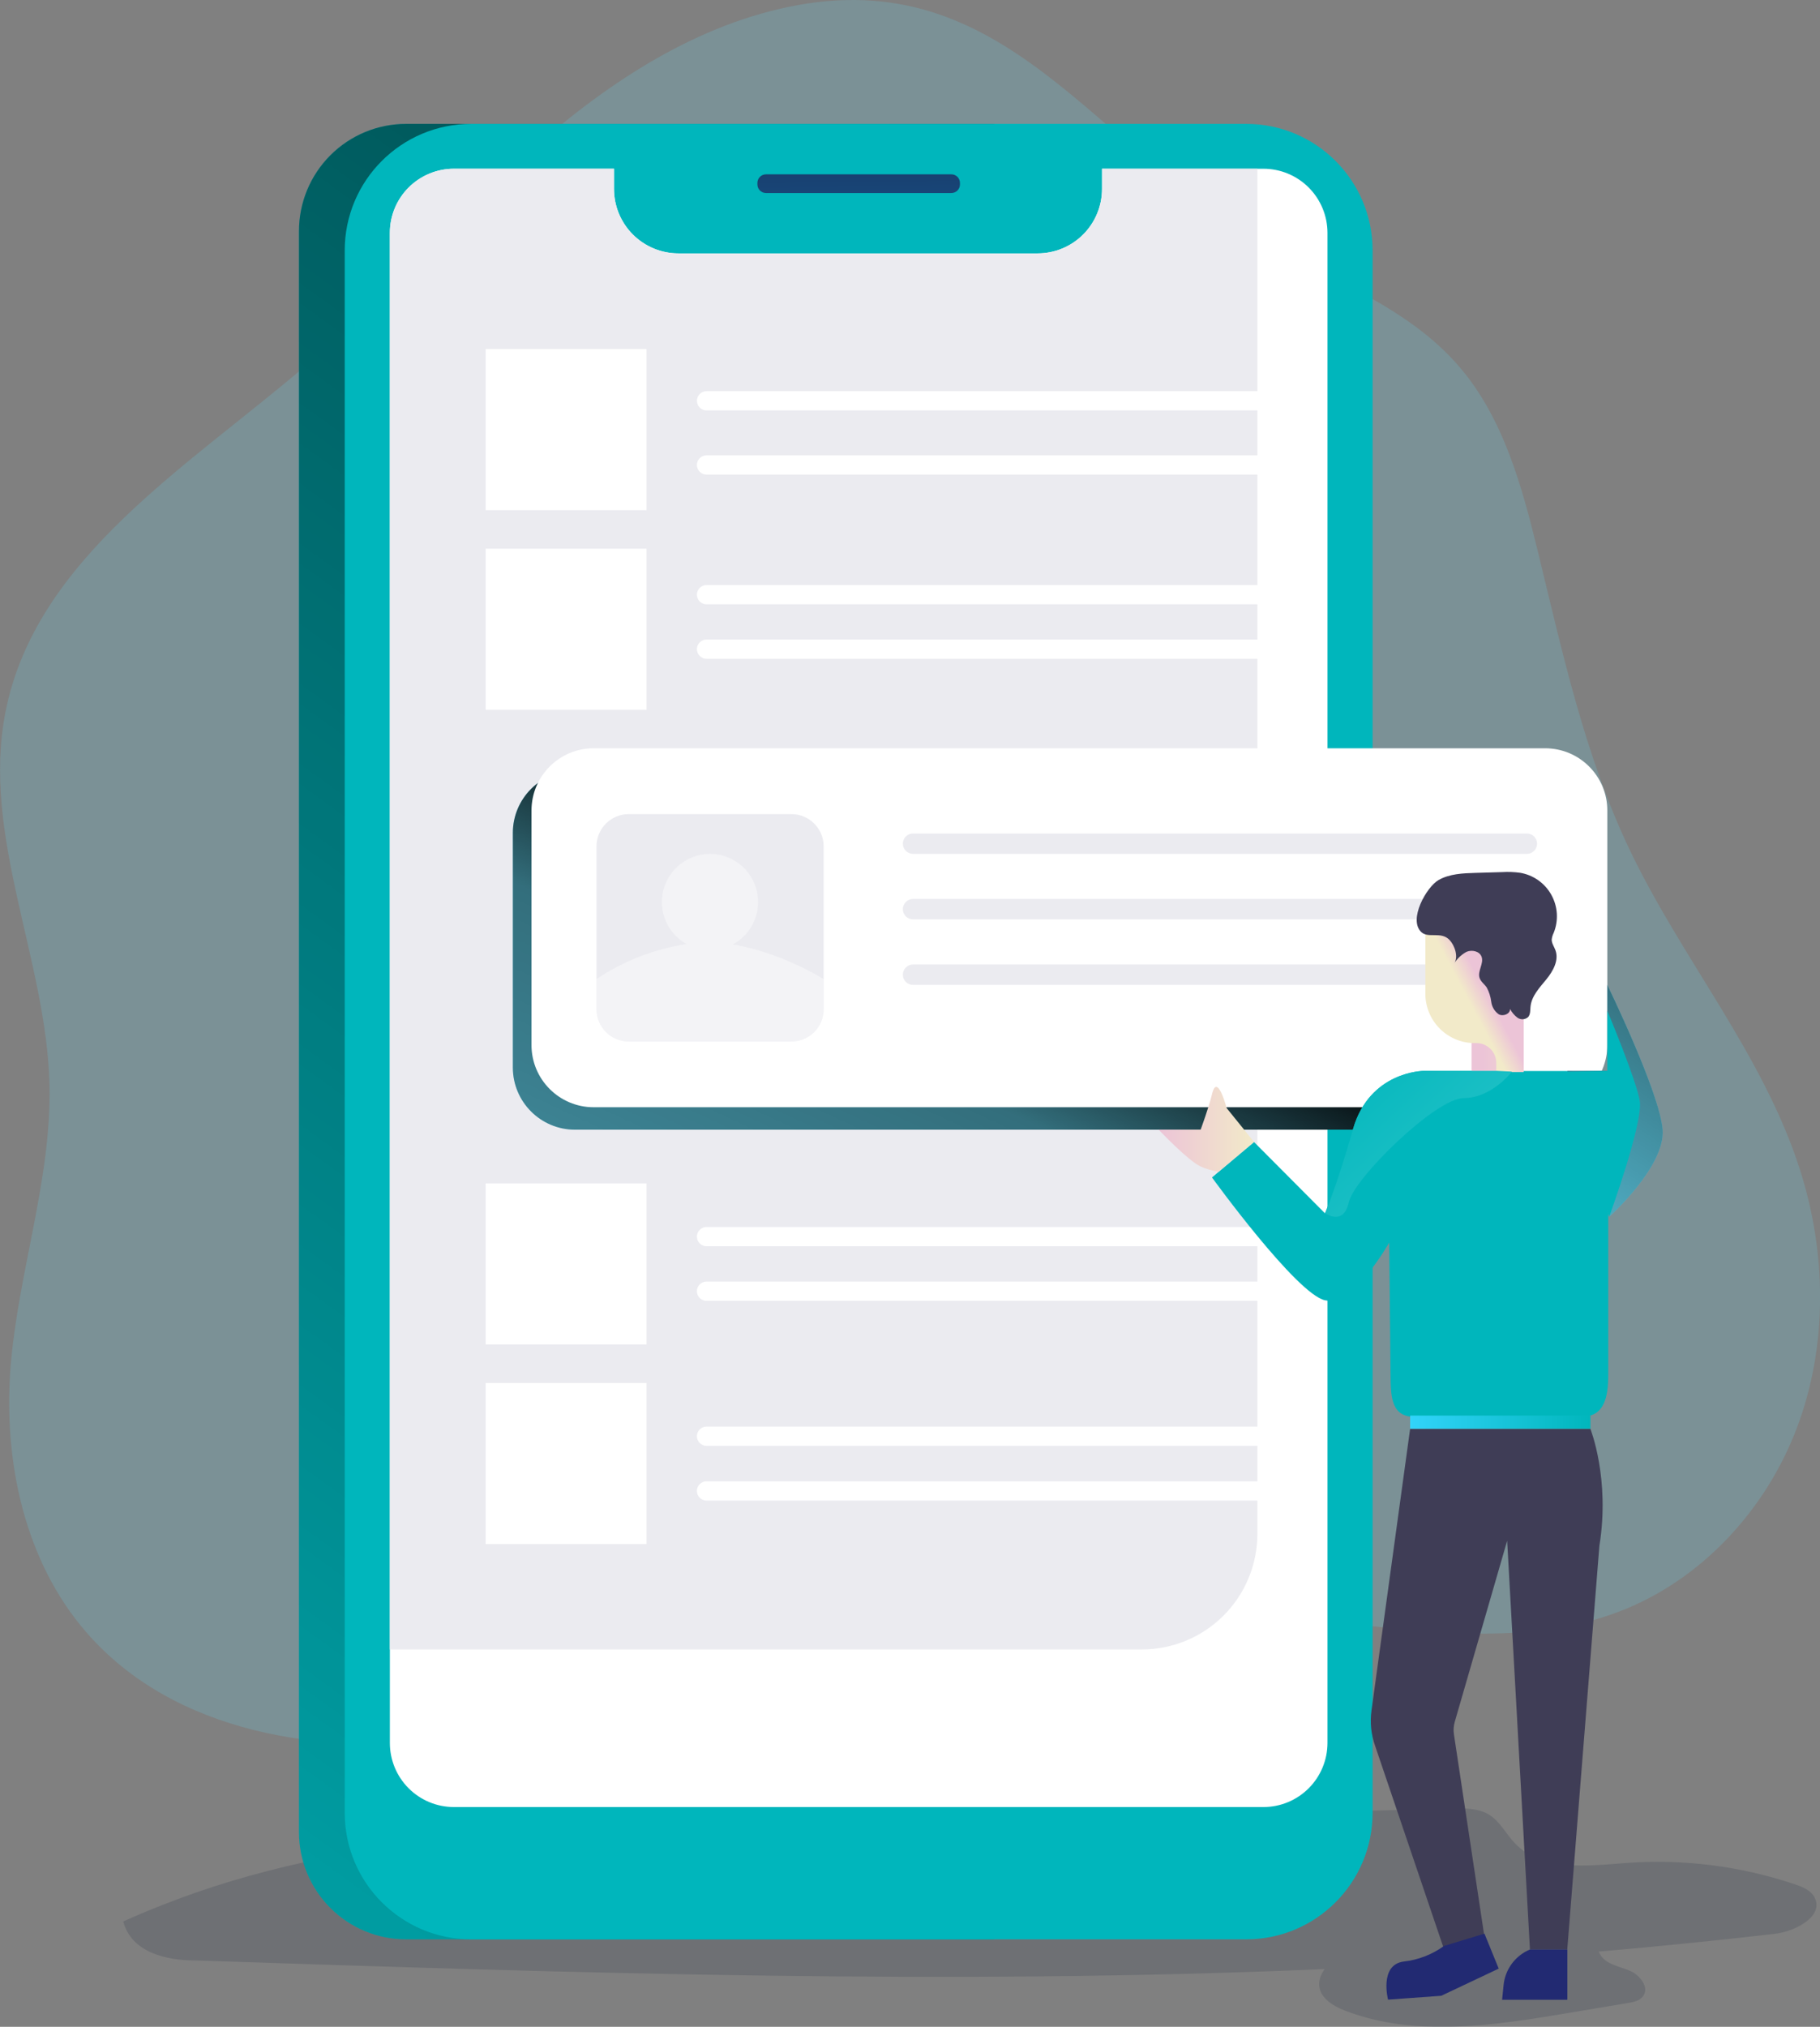 <svg width="504" height="561" viewBox="0 0 504 561" fill="none" xmlns="http://www.w3.org/2000/svg">
<rect x="0" y="0" width="504" height="561" fill="#808080" stroke="none"/>
<g clip-path="url(#clip0_63_679)">
<path opacity="0.18" d="M491.452 535.262C475.216 537.141 458.962 538.779 442.688 540.176C442.858 540.54 443.052 540.892 443.27 541.229C444.989 543.785 448.464 544.283 451.31 545.476C454.156 546.67 456.842 550.128 454.964 552.58C454.024 553.802 452.381 554.14 450.869 554.394L434.066 557.213C413.61 560.634 392.008 563.96 372.614 556.583C364.593 553.52 364.029 548.906 366.828 545.016C262.857 549.526 158.407 546.087 54.296 542.638C45.843 542.638 36.394 540.374 34.131 531.841C87.779 507.719 139.811 507.559 197.892 506.018L402.152 500.587C405.655 500.493 409.393 500.465 412.38 502.306C415.366 504.148 417.076 507.672 419.583 510.275C427.097 518.112 439.664 516.449 450.474 515.65C466.251 514.506 482.098 516.522 497.087 521.58C499.154 522.275 501.37 523.168 502.422 525.075C505.277 530.291 497.35 534.566 491.452 535.262Z" fill="#1D2741"/>
<path opacity="0.18" d="M218.282 1.926C190.848 7.668 166.757 24.028 145.822 42.691C124.887 61.353 106.375 82.6 85.093 100.848C52.117 129.152 9.834 154.486 1.503 197.139C-5.203 231.363 12.896 265.559 13.713 300.422C14.239 326.79 4.94 352.387 2.902 378.699C0.939 404.615 6.819 432.073 23.828 451.722C48.088 479.763 89.573 486.332 126.296 481.05C163.019 475.769 197.563 460.753 233.77 452.794C277.387 443.199 322.695 443.979 367.138 448.715C394.319 451.619 422.721 455.829 448.277 446.112C470.968 437.486 488.907 418.1 497.548 395.369C506.189 372.637 505.869 347.012 498.487 323.867C488.278 291.814 465.615 265.343 451.179 234.962C438.894 209.13 432.742 180.892 425.98 153.096C421.5 134.687 416.353 115.62 403.946 101.309C389.717 84.883 368.256 77.215 349.171 66.784C303.112 41.6 278.523 -10.666 218.282 1.926Z" fill="#68E1FD"/>
<path d="M112.452 34.29H275.283V536.793H112.452C104.585 536.793 97.041 533.667 91.479 528.102C85.916 522.536 82.791 514.988 82.791 507.118V63.965C82.791 56.095 85.916 48.547 91.479 42.981C97.041 37.416 104.585 34.29 112.452 34.29Z" fill="#00B6BC"/>
<path d="M112.452 34.29H275.283V536.793H112.452C104.585 536.793 97.041 533.667 91.479 528.102C85.916 522.536 82.791 514.988 82.791 507.118V63.965C82.791 56.095 85.916 48.547 91.479 42.981C97.041 37.416 104.585 34.29 112.452 34.29Z" fill="url(#paint0_linear_63_679)"/>
<path d="M345.085 34.29H130.485C111.142 34.29 95.461 49.978 95.461 69.331V501.752C95.461 521.105 111.142 536.793 130.485 536.793H345.085C364.428 536.793 380.108 521.105 380.108 501.752V69.331C380.108 49.978 364.428 34.29 345.085 34.29Z" fill="#00B6BC"/>
<path d="M367.608 64.454V482.432C367.606 484.763 367.146 487.071 366.253 489.224C365.361 491.377 364.053 493.333 362.405 494.981C360.756 496.628 358.8 497.935 356.647 498.826C354.494 499.717 352.186 500.175 349.856 500.173H125.695C120.992 500.173 116.482 498.304 113.156 494.977C109.831 491.65 107.962 487.137 107.962 482.432V64.454C107.962 59.746 109.832 55.231 113.159 51.902C116.486 48.573 120.999 46.703 125.704 46.703H170.026V52.285C170.026 57.02 171.906 61.561 175.252 64.91C178.599 68.258 183.138 70.139 187.871 70.139H287.333C292.066 70.139 296.605 68.258 299.951 64.91C303.298 61.561 305.178 57.02 305.178 52.285V46.703H349.847C352.178 46.702 354.487 47.16 356.641 48.051C358.795 48.943 360.753 50.25 362.402 51.898C364.051 53.547 365.36 55.504 366.253 57.658C367.146 59.812 367.606 62.122 367.608 64.454Z" fill="white"/>
<path d="M263.458 48.254H212.121C210.808 48.254 209.745 49.318 209.745 50.631V51.054C209.745 52.367 210.808 53.431 212.121 53.431H263.458C264.771 53.431 265.834 52.367 265.834 51.054V50.631C265.834 49.318 264.771 48.254 263.458 48.254Z" fill="url(#paint1_linear_63_679)"/>
<path d="M348.203 46.703V424.537C348.203 433.028 344.832 441.171 338.831 447.175C332.83 453.179 324.691 456.552 316.205 456.552H107.962V64.454C107.961 62.123 108.419 59.814 109.31 57.66C110.202 55.505 111.508 53.548 113.156 51.899C114.804 50.251 116.76 48.943 118.913 48.052C121.066 47.16 123.374 46.702 125.704 46.703H170.026V52.285C170.026 57.02 171.906 61.561 175.252 64.91C178.599 68.258 183.138 70.139 187.871 70.139H287.333C292.066 70.139 296.605 68.258 299.951 64.91C303.298 61.561 305.178 57.02 305.178 52.285V46.703H348.203Z" fill="#EBEBF0"/>
<path d="M422.73 213.33H159.224C149.722 213.33 142.018 221.038 142.018 230.546V295.469C142.018 304.977 149.722 312.685 159.224 312.685H422.73C432.233 312.685 439.936 304.977 439.936 295.469V230.546C439.936 221.038 432.233 213.33 422.73 213.33Z" fill="#68E1FD"/>
<path d="M422.73 213.33H159.224C149.722 213.33 142.018 221.038 142.018 230.546V295.469C142.018 304.977 149.722 312.685 159.224 312.685H422.73C432.233 312.685 439.936 304.977 439.936 295.469V230.546C439.936 221.038 432.233 213.33 422.73 213.33Z" fill="url(#paint2_linear_63_679)"/>
<path d="M427.896 207.119H164.39C154.888 207.119 147.184 214.826 147.184 224.334V289.258C147.184 298.766 154.888 306.473 164.39 306.473H427.896C437.399 306.473 445.102 298.766 445.102 289.258V224.334C445.102 214.826 437.399 207.119 427.896 207.119Z" fill="white"/>
<path d="M134.486 96.629H179.042V141.208H134.486V96.629Z" fill="white"/>
<path d="M219.174 225.34H174.102C169.179 225.34 165.188 229.332 165.188 234.257V279.354C165.188 284.279 169.179 288.271 174.102 288.271H219.174C224.097 288.271 228.088 284.279 228.088 279.354V234.257C228.088 229.332 224.097 225.34 219.174 225.34Z" fill="#EBEBF0"/>
<path d="M134.486 151.874H179.042V196.453H134.486V151.874ZM134.486 327.551H179.042V372.13H134.486V327.551ZM134.486 382.796H179.042V427.375H134.486V382.796Z" fill="white"/>
<path opacity="0.38" d="M228.078 270.981V279.344C228.078 280.515 227.848 281.675 227.4 282.757C226.952 283.839 226.295 284.822 225.468 285.65C224.64 286.478 223.658 287.135 222.576 287.583C221.495 288.031 220.336 288.262 219.165 288.262H174.083C172.913 288.262 171.754 288.031 170.672 287.583C169.591 287.135 168.608 286.478 167.781 285.65C166.953 284.822 166.296 283.839 165.848 282.757C165.4 281.675 165.17 280.515 165.17 279.344V270.981C172.673 265.978 181.176 262.675 190.087 261.302C187.509 259.853 185.485 257.587 184.335 254.861C183.185 252.135 182.974 249.104 183.735 246.245C184.496 243.385 186.186 240.861 188.539 239.068C190.892 237.275 193.774 236.316 196.731 236.342C199.688 236.368 202.553 237.377 204.874 239.211C207.194 241.045 208.84 243.599 209.551 246.471C210.261 249.343 209.997 252.37 208.8 255.076C207.602 257.781 205.539 260.011 202.936 261.415C216.263 263.557 228.078 270.981 228.078 270.981Z" fill="white"/>
<path d="M422.833 236.344H252.836C252.088 236.344 251.372 236.047 250.843 235.518C250.315 234.989 250.018 234.272 250.018 233.524C250.018 232.777 250.315 232.06 250.843 231.531C251.372 231.002 252.088 230.705 252.836 230.705H422.833C423.58 230.705 424.297 231.002 424.825 231.531C425.354 232.06 425.651 232.777 425.651 233.524C425.651 234.272 425.354 234.989 424.825 235.518C424.297 236.047 423.58 236.344 422.833 236.344Z" fill="#EBEBF0"/>
<path d="M354.919 108.272H195.666C194.193 108.272 192.999 109.465 192.999 110.936C192.999 112.407 194.193 113.6 195.666 113.6H354.919C356.392 113.6 357.586 112.407 357.586 110.936C357.586 109.465 356.392 108.272 354.919 108.272Z" fill="white"/>
<path d="M354.909 131.36H195.657C194.949 131.36 194.271 131.079 193.771 130.579C193.27 130.078 192.989 129.4 192.989 128.692C192.992 127.986 193.274 127.309 193.774 126.811C194.274 126.312 194.951 126.032 195.657 126.032H354.909C355.615 126.032 356.292 126.312 356.792 126.811C357.292 127.309 357.574 127.986 357.577 128.692C357.577 129.4 357.296 130.078 356.796 130.579C356.295 131.079 355.617 131.36 354.909 131.36ZM354.909 167.266H195.657C194.949 167.266 194.271 166.985 193.771 166.485C193.27 165.984 192.989 165.305 192.989 164.598C192.992 163.891 193.274 163.215 193.774 162.717C194.274 162.218 194.951 161.938 195.657 161.938H354.909C355.615 161.938 356.292 162.218 356.792 162.717C357.292 163.215 357.574 163.891 357.577 164.598C357.577 165.305 357.296 165.984 356.796 166.485C356.295 166.985 355.617 167.266 354.909 167.266ZM354.909 182.348H195.657C194.949 182.348 194.271 182.067 193.771 181.567C193.27 181.066 192.989 180.388 192.989 179.68C192.992 178.974 193.274 178.297 193.774 177.799C194.274 177.3 194.951 177.02 195.657 177.02H354.909C355.615 177.02 356.292 177.3 356.792 177.799C357.292 178.297 357.574 178.974 357.577 179.68C357.577 180.388 357.296 181.066 356.796 181.567C356.295 182.067 355.617 182.348 354.909 182.348ZM354.909 344.954H195.657C194.949 344.954 194.271 344.673 193.771 344.172C193.27 343.672 192.989 342.993 192.989 342.285C192.989 341.577 193.27 340.899 193.771 340.398C194.271 339.898 194.949 339.616 195.657 339.616H354.909C355.617 339.616 356.295 339.898 356.796 340.398C357.296 340.899 357.577 341.577 357.577 342.285C357.577 342.993 357.296 343.672 356.796 344.172C356.295 344.673 355.617 344.954 354.909 344.954ZM354.909 360.064H195.657C194.949 360.064 194.271 359.783 193.771 359.283C193.27 358.782 192.989 358.103 192.989 357.396C192.989 356.688 193.27 356.009 193.771 355.508C194.271 355.008 194.949 354.727 195.657 354.727H354.909C355.617 354.727 356.295 355.008 356.796 355.508C357.296 356.009 357.577 356.688 357.577 357.396C357.577 358.103 357.296 358.782 356.796 359.283C356.295 359.783 355.617 360.064 354.909 360.064ZM354.909 400.199H195.657C194.949 400.199 194.271 399.918 193.771 399.417C193.27 398.917 192.989 398.238 192.989 397.53C192.989 396.822 193.27 396.143 193.771 395.643C194.271 395.142 194.949 394.861 195.657 394.861H354.909C355.617 394.861 356.295 395.142 356.796 395.643C357.296 396.143 357.577 396.822 357.577 397.53C357.577 398.238 357.296 398.917 356.796 399.417C356.295 399.918 355.617 400.199 354.909 400.199ZM354.909 415.347H195.657C194.949 415.347 194.271 415.066 193.771 414.565C193.27 414.065 192.989 413.386 192.989 412.678C192.989 411.97 193.27 411.291 193.771 410.791C194.271 410.29 194.949 410.009 195.657 410.009H354.909C355.617 410.009 356.295 410.29 356.796 410.791C357.296 411.291 357.577 411.97 357.577 412.678C357.577 413.386 357.296 414.065 356.796 414.565C356.295 415.066 355.617 415.347 354.909 415.347Z" fill="white"/>
<path d="M422.833 254.47H252.836C252.088 254.47 251.372 254.173 250.843 253.645C250.315 253.116 250.018 252.399 250.018 251.651C250.018 250.904 250.315 250.187 250.843 249.658C251.372 249.129 252.088 248.832 252.836 248.832H422.833C423.58 248.832 424.297 249.129 424.825 249.658C425.354 250.187 425.651 250.904 425.651 251.651C425.651 252.399 425.354 253.116 424.825 253.645C424.297 254.173 423.58 254.47 422.833 254.47ZM422.833 272.607H252.836C252.088 272.607 251.372 272.31 250.843 271.781C250.315 271.252 250.018 270.535 250.018 269.787C250.018 269.04 250.315 268.323 250.843 267.794C251.372 267.265 252.088 266.968 252.836 266.968H422.833C423.58 266.968 424.297 267.265 424.825 267.794C425.354 268.323 425.651 269.04 425.651 269.787C425.651 270.535 425.354 271.252 424.825 271.781C424.297 272.31 423.58 272.607 422.833 272.607Z" fill="#EBEBF0"/>
<path d="M390.496 395.472L379.799 473.467C379.345 476.748 379.687 480.09 380.794 483.212L399.907 539.594L411.084 536.145L402.631 480.073C402.453 478.918 402.527 477.739 402.847 476.615L417.367 426.463L423.679 539.594H434.01L442.904 427.892C445.919 409.248 440.406 395.472 440.406 395.472H390.496Z" fill="#3F3D56"/>
<path d="M445.365 326.743V380.305C445.365 386.883 444.294 392.193 437.729 392.193H391.896C385.321 392.193 385.115 386.921 385.068 380.39L384.701 343.93C384.701 343.93 374.811 361.605 366.922 359.905C359.033 358.204 335.627 325.906 335.627 325.906L347.274 316.105L366.922 335.839C366.922 335.839 370.068 328.66 374.661 312.591C379.254 296.522 394.169 296.447 394.169 296.447H434.029C448.417 296.4 445.365 326.743 445.365 326.743Z" fill="#00B6BC"/>
<path d="M445.102 272.607C445.102 272.607 459.651 302.48 460.421 312.694C461.191 322.909 445.628 336.788 445.628 336.788L434.029 296.381H445.102V272.607Z" fill="#68E1FD"/>
<path d="M445.102 272.607C445.102 272.607 459.651 302.48 460.421 312.694C461.191 322.909 445.628 336.788 445.628 336.788L434.029 296.381H445.102V272.607Z" fill="url(#paint3_linear_63_679)"/>
<path d="M445.628 336.788C445.628 336.788 455.114 310.702 454.081 304.697C453.048 298.693 445.102 279.786 445.102 279.786V296.4L431.108 296.691L445.628 336.788Z" fill="#00B6BC"/>
<path d="M390.496 391.826H440.425V395.472H390.496V391.826Z" fill="url(#paint4_linear_63_679)"/>
<path d="M407.505 260.033H421.913V296.691H407.505V260.033Z" fill="url(#paint5_linear_63_679)"/>
<path d="M421.951 256.011V296.691H414.352V294.21C414.352 293.489 414.21 292.774 413.934 292.108C413.658 291.442 413.253 290.836 412.742 290.326C412.232 289.817 411.626 289.413 410.96 289.137C410.293 288.862 409.579 288.721 408.858 288.722H408.426C406.628 288.73 404.846 288.382 403.183 287.699C401.519 287.015 400.007 286.01 398.733 284.741C397.459 283.471 396.448 281.962 395.758 280.301C395.068 278.64 394.713 276.858 394.713 275.059V256.011H421.951Z" fill="url(#paint6_linear_63_679)"/>
<path d="M398.367 243.589C401.401 241.86 405.054 241.709 408.557 241.606L416.015 241.39C417.667 241.288 419.325 241.351 420.964 241.578C422.766 241.882 424.475 242.586 425.968 243.639C427.461 244.692 428.699 246.067 429.59 247.662C430.482 249.257 431.004 251.032 431.119 252.856C431.233 254.68 430.938 256.507 430.253 258.201C429.96 258.79 429.773 259.426 429.699 260.08C429.699 261.123 430.375 262.026 430.732 263.003C431.765 265.775 430.084 268.801 428.206 271.094C426.327 273.386 424.101 275.717 423.829 278.668C423.744 279.607 423.829 280.735 423.2 281.487C422.803 281.856 422.292 282.077 421.752 282.115C421.212 282.153 420.676 282.004 420.232 281.693C419.363 281.05 418.656 280.214 418.166 279.25C418.241 280.641 416.287 281.411 415.066 280.763C414.489 280.366 414.003 279.85 413.641 279.251C413.278 278.652 413.047 277.982 412.962 277.286C412.794 275.897 412.367 274.552 411.704 273.321C411.065 272.381 410.051 271.714 409.713 270.643C409.121 268.763 410.981 266.658 410.276 264.788C409.694 263.266 407.599 262.815 406.097 263.463C404.656 264.25 403.453 265.408 402.612 266.818C403.993 264.939 402.856 261.715 401.429 260.193C399.09 257.694 395.568 259.808 393.615 258.013C389.886 254.564 395.061 245.468 398.367 243.589Z" fill="#3F3D56"/>
<path d="M418.692 296.616C418.692 296.616 413.103 303.936 405.355 303.936C397.606 303.936 374.99 326.075 373.515 332.775C372.041 339.475 366.941 335.792 366.941 335.792C366.941 335.792 370.087 328.613 374.68 312.544C379.273 296.475 394.187 296.4 394.187 296.4H414.437L418.692 296.616Z" fill="url(#paint7_linear_63_679)"/>
<path d="M411.084 535.215L415.029 544.894L399.118 552.411L384.382 553.482C384.382 553.482 381.865 543.794 388.749 542.93C392.765 542.476 396.595 540.994 399.87 538.626L411.084 535.215ZM423.707 539.594C421.711 540.416 419.976 541.764 418.686 543.495C417.396 545.226 416.599 547.275 416.381 549.423L415.968 553.511H434.029V539.594H423.707Z" fill="#222A72"/>
<path d="M347.274 316.086L339.675 306.689C339.675 306.689 337.083 296.663 335.627 302.874C334.81 306.36 332.49 312.666 332.49 312.666H320.844C320.844 312.666 329.015 321.302 332.49 322.88C334.078 323.58 335.752 324.064 337.468 324.318L347.274 316.086Z" fill="url(#paint8_linear_63_679)"/>
</g>
<defs>
<linearGradient id="paint0_linear_63_679" x1="-54.775" y1="619.064" x2="348.092" y2="62.246" gradientUnits="userSpaceOnUse">
<stop stop-opacity="0"/>
<stop offset="0.85" stop-opacity="0.51"/>
<stop offset="0.99"/>
</linearGradient>
<linearGradient id="paint1_linear_63_679" x1="237.583" y1="37.447" x2="238.927" y2="124.952" gradientUnits="userSpaceOnUse">
<stop stop-color="#183866"/>
<stop offset="1" stop-color="#1A7FC1"/>
</linearGradient>
<linearGradient id="paint2_linear_63_679" x1="134.457" y1="600.044" x2="296.064" y2="252.411" gradientUnits="userSpaceOnUse">
<stop stop-opacity="0"/>
<stop offset="0.85" stop-opacity="0.51"/>
<stop offset="0.99"/>
</linearGradient>
<linearGradient id="paint3_linear_63_679" x1="401.908" y1="373.37" x2="474.449" y2="262.248" gradientUnits="userSpaceOnUse">
<stop stop-opacity="0"/>
<stop offset="0.85" stop-opacity="0.51"/>
<stop offset="0.99"/>
</linearGradient>
<linearGradient id="paint4_linear_63_679" x1="390.496" y1="393.649" x2="440.425" y2="393.649" gradientUnits="userSpaceOnUse">
<stop stop-color="#32D4FA"/>
<stop offset="1" stop-color="#00B6BC"/>
</linearGradient>
<linearGradient id="paint5_linear_63_679" x1="410.267" y1="278.442" x2="433.925" y2="278.01" gradientUnits="userSpaceOnUse">
<stop stop-color="#ECC4D7"/>
<stop offset="0.42" stop-color="#EFD4D1"/>
<stop offset="1" stop-color="#F2EAC9"/>
</linearGradient>
<linearGradient id="paint6_linear_63_679" x1="411.638" y1="274.599" x2="406.762" y2="277.181" gradientUnits="userSpaceOnUse">
<stop stop-color="#ECC4D7"/>
<stop offset="0.42" stop-color="#EFD4D1"/>
<stop offset="1" stop-color="#F2EAC9"/>
</linearGradient>
<linearGradient id="paint7_linear_63_679" x1="368.819" y1="290.132" x2="418.748" y2="344.336" gradientUnits="userSpaceOnUse">
<stop offset="0.02" stop-color="#00B6BC"/>
<stop offset="1" stop-color="#32C7CC"/>
</linearGradient>
<linearGradient id="paint8_linear_63_679" x1="320.844" y1="312.609" x2="347.274" y2="312.609" gradientUnits="userSpaceOnUse">
<stop stop-color="#ECC4D7"/>
<stop offset="0.42" stop-color="#EFD4D1"/>
<stop offset="1" stop-color="#F2EAC9"/>
</linearGradient>
<clipPath id="clip0_63_679">
<rect width="504" height="561" fill="white"/>
</clipPath>
</defs>
</svg>
